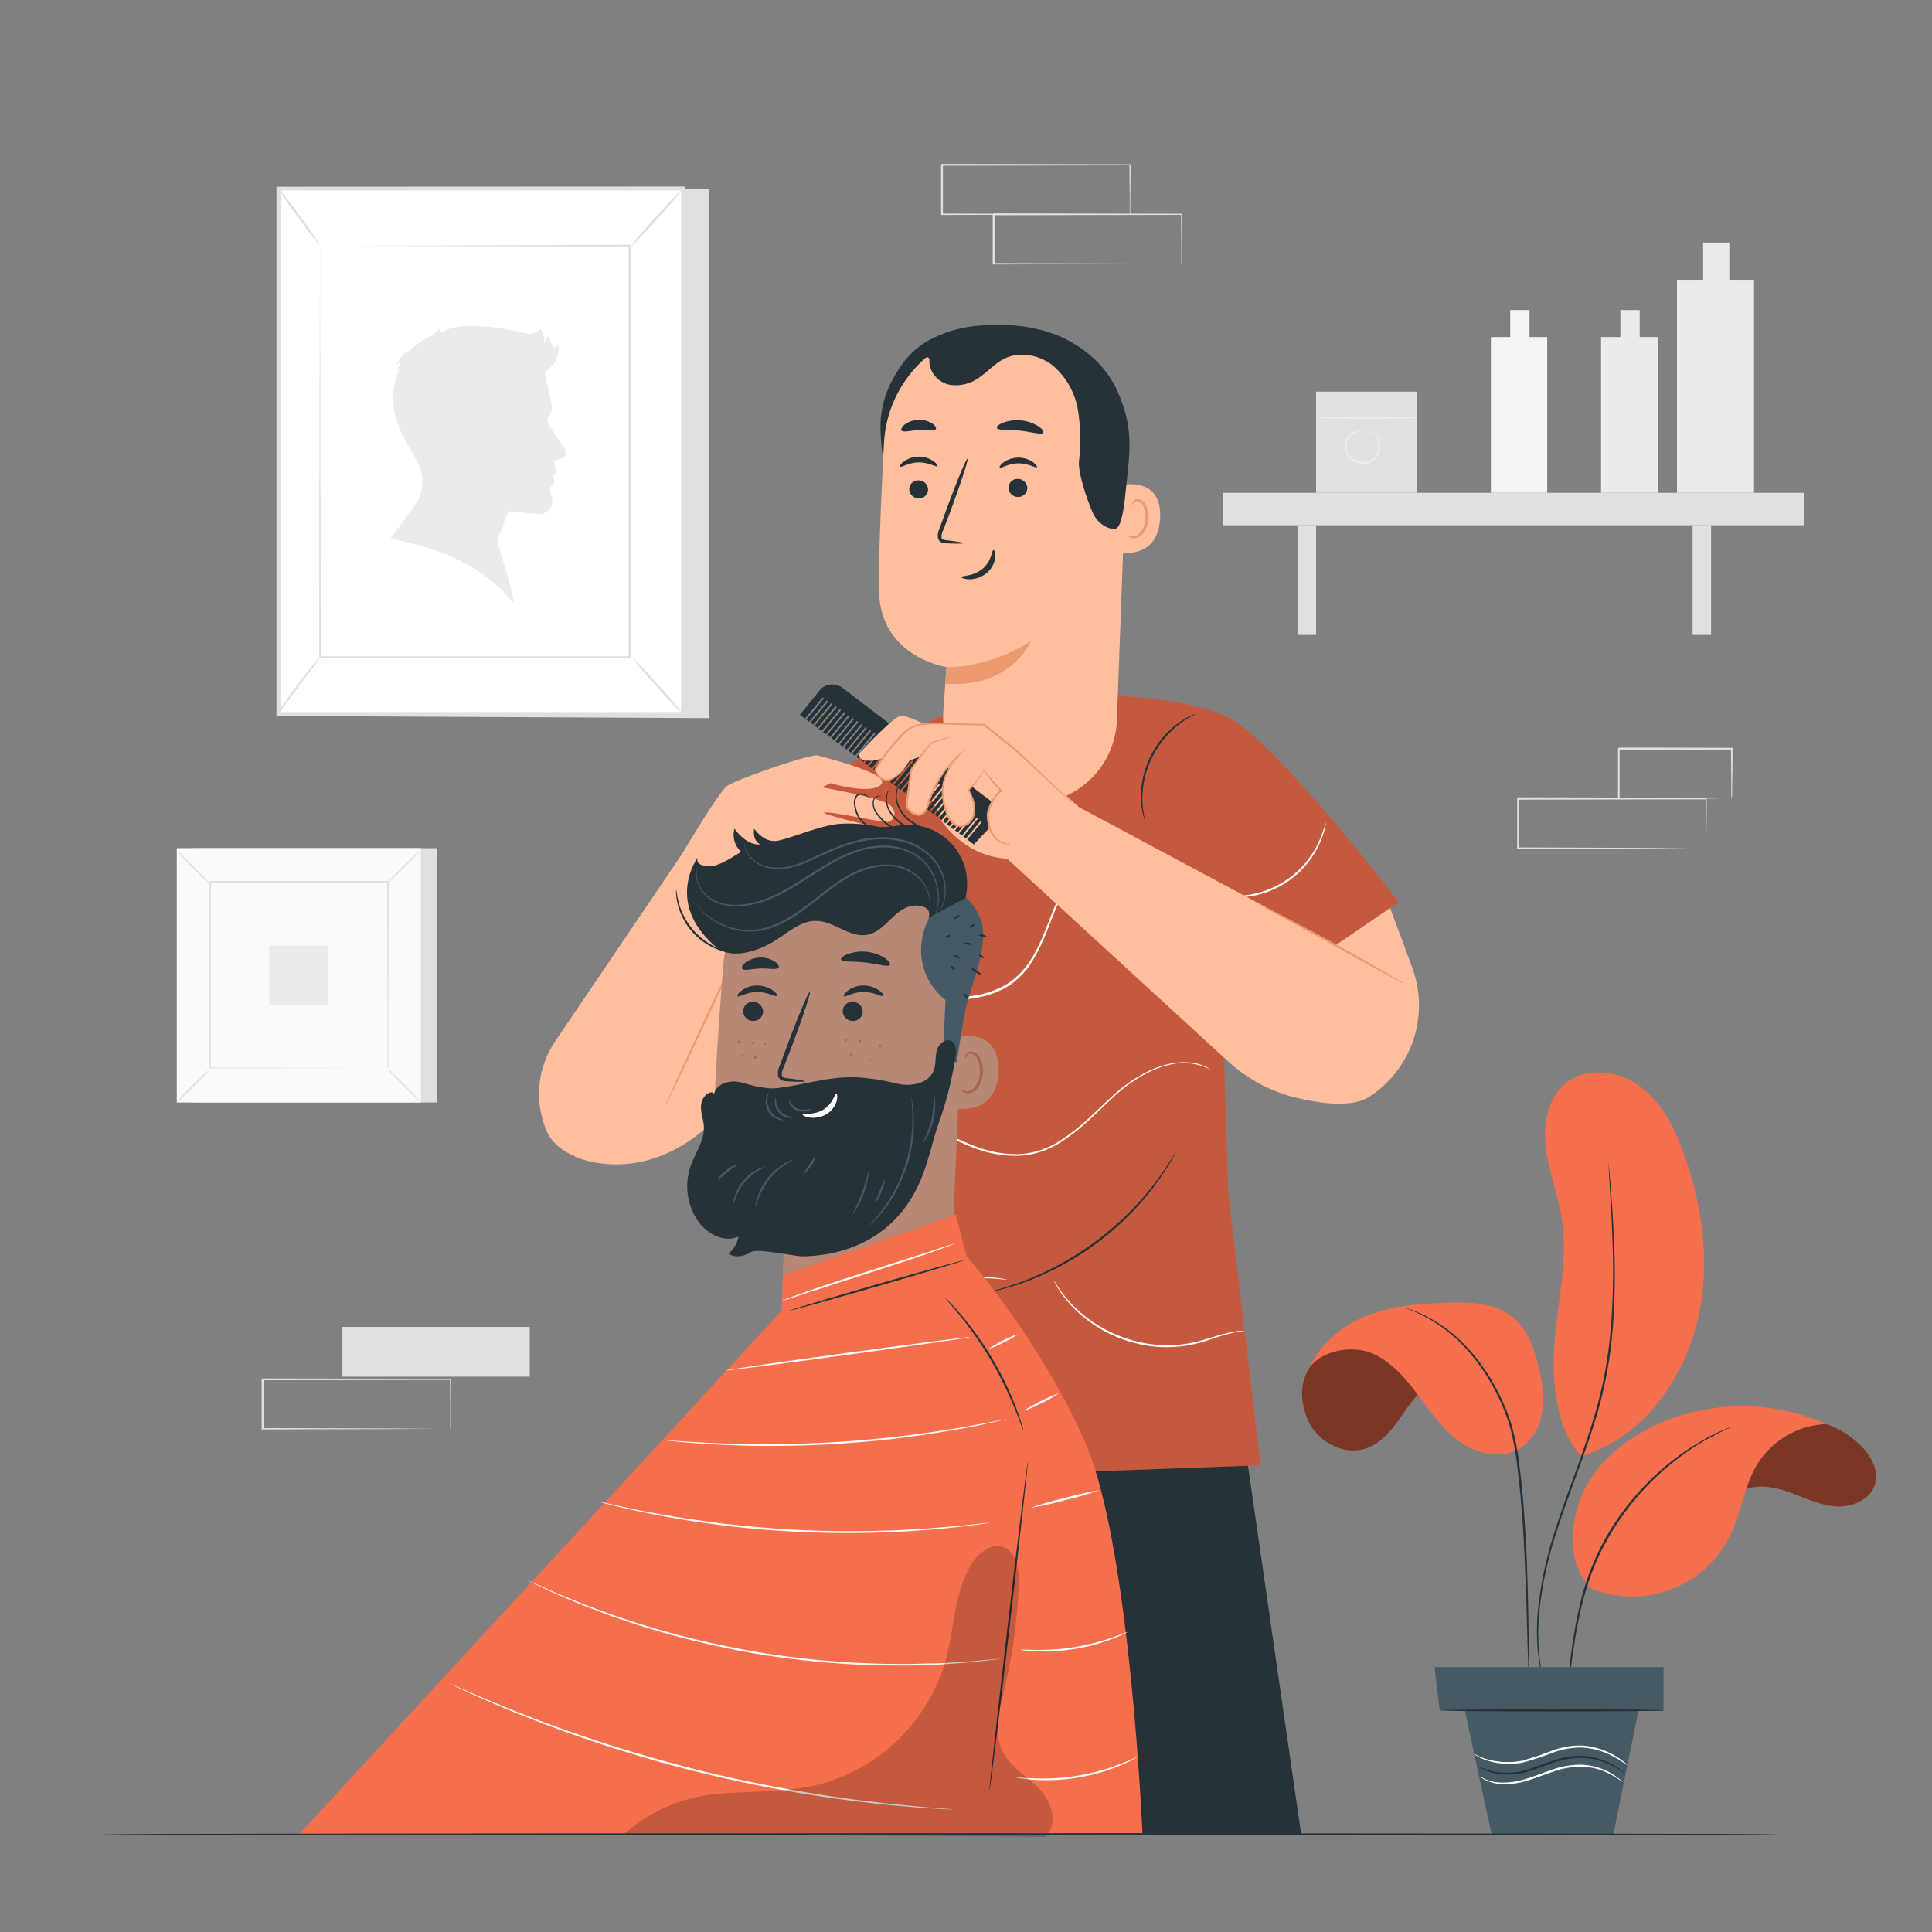 <svg xmlns="http://www.w3.org/2000/svg" viewBox="0 0 500 500"><rect x="0" y="0" width="500" height="500" fill="#808080" stroke="none"/><g id="freepik--background-complete--inject-35"><rect x="50.06" y="219.51" width="63.14" height="65.81" style="fill:#e0e0e0"></rect><rect x="45.78" y="219.51" width="63.14" height="65.81" style="fill:#fafafa"></rect><path d="M108.94,285.34H45.76V219.49h63.18Zm-63.14,0h63.1V219.53H45.8Z" style="fill:#e0e0e0"></path><rect x="54.27" y="228.35" width="46.16" height="48.12" style="fill:#fafafa"></rect><path d="M54.27,276.79a7,7,0,0,1-1.14,1.33c-.74.78-1.77,1.83-2.93,3s-2.23,2.17-3,2.89a7.69,7.69,0,0,1-1.33,1.11A7.15,7.15,0,0,1,47,283.77c.74-.78,1.77-1.83,2.94-3s2.23-2.17,3-2.89A7.69,7.69,0,0,1,54.27,276.79Z" style="fill:#e0e0e0"></path><path d="M100.43,276.67a8.26,8.26,0,0,1,1.32,1.14c.78.74,1.84,1.78,3,2.94s2.16,2.23,2.89,3a7.5,7.5,0,0,1,1.11,1.34,7.53,7.53,0,0,1-1.32-1.14c-.78-.73-1.83-1.77-3-2.94s-2.17-2.23-2.89-3A6.78,6.78,0,0,1,100.43,276.67Z" style="fill:#e0e0e0"></path><path d="M100.3,228.48a8.82,8.82,0,0,1,1.14-1.32c.74-.78,1.78-1.83,2.94-3s2.23-2.16,3-2.88a6.52,6.52,0,0,1,1.34-1.11,7.3,7.3,0,0,1-1.14,1.31c-.73.78-1.77,1.84-2.94,3s-2.23,2.17-3,2.9A6.78,6.78,0,0,1,100.3,228.48Z" style="fill:#e0e0e0"></path><path d="M54.14,228.6a7.53,7.53,0,0,1-1.32-1.14c-.78-.74-1.83-1.77-3-2.93s-2.16-2.23-2.88-3a7.14,7.14,0,0,1-1.11-1.33,6.94,6.94,0,0,1,1.31,1.13c.78.74,1.84,1.78,3,2.94s2.16,2.23,2.89,3A6.78,6.78,0,0,1,54.14,228.6Z" style="fill:#e0e0e0"></path><path d="M100.3,276.47s0-.08,0-.23,0-.39,0-.67c0-.61,0-1.47,0-2.6,0-2.28,0-5.6,0-9.81,0-8.42-.06-20.43-.09-34.81l.17.18-46,0h0l.2-.21c0,17.67,0,34.19,0,48.12l-.17-.17,33.33.09,9.36,0,2.48,0h.86s-.06,0-.2,0h-.62l-2.44,0-9.33.05-33.44.09h-.18v-.18c0-13.93,0-30.45,0-48.12v-.2h.21l46,0h.18v.17c0,14.43-.07,26.47-.09,34.93,0,4.19,0,7.49,0,9.76,0,1.12,0,2,0,2.57,0,.28,0,.49,0,.65S100.31,276.48,100.3,276.47Z" style="fill:#e0e0e0"></path><rect x="69.65" y="244.71" width="15.4" height="15.4" style="fill:#ebebeb"></rect><path d="M447.55,72.41V62.77h-6.78v9.64H434v55.13h19.94V72.41Z" style="fill:#ebebeb"></path><rect x="316.44" y="127.54" width="150.44" height="8.39" style="fill:#e0e0e0"></rect><rect x="438.04" y="135.93" width="4.79" height="28.39" style="fill:#e0e0e0"></rect><rect x="335.81" y="135.93" width="4.79" height="28.39" style="fill:#e0e0e0"></rect><path d="M395.84,87.24v-7h-5v7h-5v40.3h14.58V87.24Z" style="fill:#f5f5f5"></path><path d="M424.35,87.24v-7h-5v7h-5v40.3H429V87.24Z" style="fill:#ebebeb"></path><rect x="340.6" y="101.36" width="26.18" height="26.18" style="fill:#e0e0e0"></rect><path d="M366.65,108.08c0,.17-5.78.31-12.91.31s-12.91-.14-12.91-.31,5.78-.3,12.91-.3S366.65,107.91,366.65,108.08Z" style="fill:#ebebeb"></path><path d="M354.68,111.54s.1,0,.27,0a2.24,2.24,0,0,1,.7.32,3.79,3.79,0,0,1,1.43,2.41,5.47,5.47,0,0,1-.67,4.12,3.86,3.86,0,0,1-2,1.54,4.93,4.93,0,0,1-2.72,0,4.83,4.83,0,0,1-3.64-3.51,4.08,4.08,0,0,1,3.84-5,1.8,1.8,0,0,1,1,.17c0,.05-.36,0-1,.07a4.22,4.22,0,0,0-2.33,1.13,3.76,3.76,0,0,0-1,3.52,4.33,4.33,0,0,0,3.25,3,4.42,4.42,0,0,0,2.39,0,3.3,3.3,0,0,0,1.74-1.29,5.18,5.18,0,0,0,.72-3.72,3.75,3.75,0,0,0-1.16-2.3C355,111.69,354.66,111.6,354.68,111.54Z" style="fill:#ebebeb"></path><polygon points="78.14 48.8 183.44 48.8 183.44 185.86 78.84 185.33 78.14 48.8" style="fill:#e0e0e0"></polygon><rect x="72.07" y="48.8" width="104.69" height="136.01" transform="translate(248.84 233.61) rotate(180)" style="fill:#fff"></rect><path d="M177.28,48.28V185.33H71.55v-137Zm-1,136v-135H72.59v135Z" style="fill:#e0e0e0"></path><rect x="82.83" y="63.53" width="80.15" height="106.55" style="fill:#fff"></rect><path d="M82.83,63.53s0,.18,0,.52,0,.84,0,1.5c0,1.33,0,3.27,0,5.8,0,5.08,0,12.48.06,21.85,0,18.74.08,45.34.13,76.88l-.25-.24,80.15,0h0l-.27.27c0-39.68,0-76.46,0-106.55l.22.22-58.2-.11-16.2-.06-4.27,0c-1,0-1.48,0-1.48,0s.48,0,1.43,0l4.23,0,16.15-.06L163,63.31h.23v.22c0,30.09,0,66.87,0,106.55v.27H163l-80.15,0h-.24v-.24c0-31.6.09-58.26.12-77,0-9.35.05-16.73.06-21.79,0-2.51,0-4.44,0-5.76,0-.64,0-1.13,0-1.47S82.83,63.53,82.83,63.53Z" style="fill:#e0e0e0"></path><path d="M71.83,184.81a13.33,13.33,0,0,1,1.41-2.3c.93-1.38,2.25-3.27,3.76-5.31s2.94-3.85,4-5.13a12.27,12.27,0,0,1,1.83-2,14.47,14.47,0,0,1-1.52,2.23c-1.11,1.48-2.42,3.25-3.88,5.21s-2.77,3.73-3.88,5.21A13.6,13.6,0,0,1,71.83,184.81Z" style="fill:#e0e0e0"></path><path d="M72.07,48.8A76.6,76.6,0,0,1,77.67,56a76.3,76.3,0,0,1,5.16,7.52,78.63,78.63,0,0,1-5.6-7.21A76.3,76.3,0,0,1,72.07,48.8Z" style="fill:#e0e0e0"></path><line x1="176.77" y1="48.8" x2="162.98" y2="64.07" style="fill:#fff"></line><path d="M163,64.07a100,100,0,0,1,6.69-7.82,97,97,0,0,1,7.1-7.45,100,100,0,0,1-6.69,7.82A97,97,0,0,1,163,64.07Z" style="fill:#e0e0e0"></path><path d="M176.77,184.81A87.18,87.18,0,0,1,170,177.7a86,86,0,0,1-6.37-7.47,90.28,90.28,0,0,1,6.78,7.11A91.53,91.53,0,0,1,176.77,184.81Z" style="fill:#e0e0e0"></path><path d="M101,139.43l2-2.72c1.54-2.09,3.18-4.12,4.58-6.31,2.33-3.65,2.19-7.46.23-11.23-1.19-2.28-2.46-4.51-3.66-6.78a19.3,19.3,0,0,1-1.56-14.93,18.38,18.38,0,0,1,.77-1.89l-.68.06,1.07-2-.17-.14-1.37,1.36-.09-.06,3.18-4.28.14.07c-.29.51-.58,1-.88,1.53a22.83,22.83,0,0,1,7-5.16,10.92,10.92,0,0,0,2.11-2c.14,1.09.57,1.06,1.29.71,2.68-1.27,5.56-1.34,8.46-1.27a57.68,57.68,0,0,1,12,1.77c2.09.48,2.84.3,4.49-1.06a6.89,6.89,0,0,1,.95,4l.9-2.14,1.58,3.17,1.19-.85a6.8,6.8,0,0,1-2.89,6.46,1,1,0,0,0-.56,1.28c.6,2.49,1.1,5,1.64,7.52a3.59,3.59,0,0,1-.51,3,2.2,2.2,0,0,0,.05,2.75c1.25,1.8,2.42,3.65,3.64,5.48,1,1.57.86,2.19-.88,3-.55.25-1.41.33-1.59.73s.27,1.13.44,1.71c.24.8.1,1.11-.9,2a5.52,5.52,0,0,1,.38.77c.18.61.27,1.2-.4,1.63a1.33,1.33,0,0,0-.53,1.71c.14.42.28.85.38,1.28A3.38,3.38,0,0,1,139,133c-1.81-.08-3.61-.36-5.42-.54-2.49-.26-1.81-.48-2.7,1.56-.64,1.46-.85,3.05-1.77,4.45a3.8,3.8,0,0,0-.05,2.67c.81,3.07,1.8,6.1,2.66,9.17a59.58,59.58,0,0,1,1.31,5.86C124.74,146.11,113.54,141.69,101,139.43Z" style="fill:#ebebeb"></path><path d="M305.73,68.32a1,1,0,0,1,0-.23v-.66c0-.61,0-1.45,0-2.54,0-2.22-.05-5.41-.08-9.44l.15.15-48.65.1c.11-.11-.25.25.24-.25h0V68.32l-.24-.24,34.67.11,10.23.07,2.77,0,.72,0h.26a.94.94,0,0,1-.23,0h-.69l-2.72,0-10.17.06-34.84.11h-.25V55.47h0l.25-.25,48.65.1h.15v.15c0,4.07-.06,7.29-.08,9.53,0,1.07,0,1.91,0,2.5,0,.26,0,.47,0,.64A1.23,1.23,0,0,1,305.73,68.32Z" style="fill:#e0e0e0"></path><path d="M292.37,55.52a1.35,1.35,0,0,1,0-.24v-.66c0-.6,0-1.45,0-2.53,0-2.22-.05-5.42-.08-9.44l.15.15-48.65.09.24-.24h0V55.52l-.25-.25,34.68.12,10.23.06,2.77,0h.72l.26,0h-.23l-.69,0-2.72,0-10.18.07-34.84.11h-.24V42.67h0c.49-.5.13-.14.25-.25l48.65.1h.15v.15c0,4.06-.07,7.29-.09,9.53,0,1.07,0,1.9,0,2.5l0,.63A1.66,1.66,0,0,1,292.37,55.52Z" style="fill:#e0e0e0"></path><path d="M441.46,219.58s0-.09,0-.23l0-.67c0-.6,0-1.45,0-2.53,0-2.22,0-5.41-.09-9.44l.15.15-48.65.1c.11-.11-.25.24.25-.25h0v6.52q0,3.23,0,6.33l-.24-.24,34.67.11,10.24.07,2.76,0h.73a1.27,1.27,0,0,1,.25,0h-.22l-.69,0-2.72,0-10.18.07-34.84.11h-.24v-6.57c0-1.08,0-2.16,0-3.25v-3.27h0l.25-.25,48.65.1h.16v.15c0,4.06-.07,7.29-.09,9.53,0,1.07,0,1.9,0,2.5l0,.63C441.47,219.52,441.47,219.58,441.46,219.58Z" style="fill:#e0e0e0"></path><path d="M448.06,206.71s0-.09,0-.25,0-.41,0-.68l0-2.58c0-2.26-.06-5.44-.1-9.36l.18.18-29.23.06c-.22.23.3-.3.25-.24h0v3.33c0,1.11,0,2.2,0,3.28,0,2.15,0,4.24,0,6.24l-.23-.24,20.91.11,6.09.07,1.64,0,.59,0a3.28,3.28,0,0,1-.53,0l-1.59,0-6,.06-21.07.11h-.24v-.24c0-2,0-4.09,0-6.24v-6.61h0l.25-.25,29.23.07h.18v.18c0,4-.07,7.19-.1,9.47,0,1.07,0,1.92,0,2.54A6.84,6.84,0,0,1,448.06,206.71Z" style="fill:#e0e0e0"></path><rect x="88.45" y="343.41" width="48.65" height="12.87" style="fill:#e0e0e0"></rect><path d="M116.53,369.84s0-.09,0-.24l0-.66c0-.6,0-1.45,0-2.53,0-2.22,0-5.42-.08-9.45l.15.16-48.65.09c.11-.11-.25.25.25-.24h0v6.53c0,2.15,0,4.27,0,6.34l-.24-.25,34.67.11,10.23.07,2.77,0,.73,0,.25,0h-.22l-.7,0-2.71,0-10.18.07-34.84.11h-.24v-.24c0-2.07,0-4.19,0-6.34V357h0l.25-.25,48.65.09h.15V357c0,4.07-.06,7.3-.08,9.54,0,1.07,0,1.9,0,2.5,0,.26,0,.47,0,.63A.85.85,0,0,1,116.53,369.84Z" style="fill:#e0e0e0"></path></g><g id="freepik--character-2--inject-35"><polygon points="322.76 377.84 336.74 474.7 272.92 474.48 268.28 433.4 263.18 474.7 208.97 474.7 212.21 377.44 322.76 377.84" style="fill:#263238"></polygon><path d="M252.42,189.08s31.39-6.84,37.07-9c0,0,20.3.84,29.3,6.11C331.4,193.54,362,233.45,362,233.45l-27.36,18.68H316.1l1.75,56.47,8.39,70.62-115.71,4.16L207,259.5l-25.17-12.61,30-45,31.38-16.51Z" style="fill:#F66F4D"></path><g style="opacity:0.2"><path d="M252.42,189.08s35.49-6.68,37.07-9c0,0,20.3.84,29.3,6.11C331.4,193.54,362,233.45,362,233.45l-27.36,18.68H316.1l1.75,56.47,8.39,70.62-115.71,4.16L207,259.5l-25.17-12.61,30-45,31.38-16.51Z"></path></g><path d="M304.58,297.64a2.54,2.54,0,0,1-.28.58l-.89,1.63c-.38.71-.87,1.56-1.5,2.51s-1.3,2.07-2.17,3.22l-1.33,1.82c-.47.63-1,1.25-1.54,1.91-1,1.34-2.28,2.65-3.56,4.05a74.21,74.21,0,0,1-19.74,14.79c-1.71.84-3.32,1.67-4.89,2.29-.78.32-1.53.67-2.26.94l-2.13.77c-1.34.51-2.6.84-3.7,1.17s-2,.57-2.83.74l-1.81.4a3,3,0,0,1-.63.1,2.49,2.49,0,0,1,.61-.2l1.78-.5c.78-.19,1.72-.45,2.8-.82s2.33-.7,3.66-1.24l2.1-.79c.73-.28,1.46-.64,2.24-1,1.55-.64,3.15-1.48,4.84-2.32a85.56,85.56,0,0,0,10.4-6.56A84.7,84.7,0,0,0,293,313c1.28-1.39,2.53-2.68,3.58-4,.54-.65,1.08-1.25,1.55-1.87l1.35-1.8c.89-1.12,1.58-2.22,2.22-3.16s1.17-1.77,1.58-2.46l1-1.57A3.17,3.17,0,0,1,304.58,297.64Z" style="fill:#263238"></path><path d="M296.2,212a5.55,5.55,0,0,1-.38-1.25,8,8,0,0,1-.3-1.49,14.13,14.13,0,0,1-.21-2c0-.38,0-.77-.05-1.18s0-.84.06-1.28a22.79,22.79,0,0,1,.33-2.8,24.21,24.21,0,0,1,5.58-11.5,22.18,22.18,0,0,1,2-2c.33-.28.64-.59,1-.83l.95-.7a14.52,14.52,0,0,1,1.71-1.07,8.72,8.72,0,0,1,1.36-.69,6.8,6.8,0,0,1,1.21-.48c.05.12-1.69.78-4.06,2.54l-.92.71c-.32.25-.61.55-.93.84a24.47,24.47,0,0,0-1.92,2A25,25,0,0,0,296.12,202a24.45,24.45,0,0,0-.37,2.74c0,.44-.08.85-.09,1.26s0,.78,0,1.15C295.76,210.14,296.32,211.92,296.2,212Z" style="fill:#263238"></path><path d="M301.91,223.24l-.32-.21-.88-.64a17.27,17.27,0,0,0-3.75-1.85,17.7,17.7,0,0,0-6.51-.92,16.19,16.19,0,0,0-8.22,2.65,17.23,17.23,0,0,0-1.94,1.54c-.65.54-1.19,1.23-1.81,1.86a27.89,27.89,0,0,0-3,4.63c-1.8,3.38-3.14,7.27-4.77,11.28a47.22,47.22,0,0,1-2.87,6A28.09,28.09,0,0,1,266,250.5l-1.13,1.35c-.37.47-.85.83-1.26,1.26-3.48,3.33-8.43,5-13.4,5.46a45.49,45.49,0,0,1-14.56-1,26.46,26.46,0,0,1-12-6.2c-3.21-3-5.14-6.78-7-10.15a45.57,45.57,0,0,0-5.69-9,15.07,15.07,0,0,0-7.1-4.88,11.28,11.28,0,0,0-6.5,0,8.25,8.25,0,0,0-3.52,2.15,5.85,5.85,0,0,0-.69.84c-.15.2-.23.3-.24.29l.19-.32a5.62,5.62,0,0,1,.66-.88,8,8,0,0,1,3.54-2.27,11.49,11.49,0,0,1,6.64-.15,15.49,15.49,0,0,1,7.29,4.92,46,46,0,0,1,5.8,9c1.84,3.36,3.77,7.06,6.9,10a26,26,0,0,0,11.84,6,45.22,45.22,0,0,0,14.39,1c4.9-.47,9.72-2.08,13.1-5.32a12.88,12.88,0,0,0,1.23-1.22l1.11-1.31a30.09,30.09,0,0,0,1.86-2.84,47,47,0,0,0,2.86-6c1.63-4,3-7.89,4.82-11.31a28.7,28.7,0,0,1,3.08-4.68,25.48,25.48,0,0,1,1.85-1.89,19.28,19.28,0,0,1,2-1.56,16.48,16.48,0,0,1,8.4-2.63,17.74,17.74,0,0,1,6.6,1,16.6,16.6,0,0,1,3.74,2c.39.29.67.53.86.69A2.46,2.46,0,0,1,301.91,223.24Z" style="fill:#fff"></path><path d="M343.09,212.9a1.74,1.74,0,0,1,0,.43c-.05.27-.11.68-.25,1.2a21.92,21.92,0,0,1-1.55,4.24A23.63,23.63,0,0,1,316.57,232a22,22,0,0,1-4.39-1c-.51-.17-.88-.35-1.14-.46a1.44,1.44,0,0,1-.38-.19,35.56,35.56,0,0,0,6,1.33,24,24,0,0,0,24.29-13.07A35.7,35.7,0,0,0,343.09,212.9Z" style="fill:#fff"></path><path d="M313.21,276.76a17.24,17.24,0,0,0-4.25-1.42,15.9,15.9,0,0,0-5.24,0,23.58,23.58,0,0,0-6.59,2.24,36.78,36.78,0,0,0-7.06,4.65c-2.34,2-4.66,4.28-7.17,6.64a54.58,54.58,0,0,1-8.45,6.79,24,24,0,0,1-5.21,2.46,21.58,21.58,0,0,1-5.85,1A29.73,29.73,0,0,1,252,297.06a77.81,77.81,0,0,1-9.79-4.65c-3-1.65-5.86-3.29-8.62-4.6a52.43,52.43,0,0,0-7.9-3.1,25,25,0,0,0-12.12-.84,15.21,15.21,0,0,0-1.86.47,8,8,0,0,0-1.33.48l-.81.32a.94.94,0,0,1-.29.09l.27-.14.79-.37a7.25,7.25,0,0,1,1.32-.52,11.77,11.77,0,0,1,1.87-.53,24.86,24.86,0,0,1,12.26.69,51.35,51.35,0,0,1,8,3.06c2.79,1.3,5.64,2.93,8.67,4.57a79,79,0,0,0,9.74,4.59,29.48,29.48,0,0,0,11.23,2.11,21.39,21.39,0,0,0,5.71-1,23.39,23.39,0,0,0,5.1-2.41,52.71,52.71,0,0,0,8.39-6.7c2.52-2.34,4.85-4.65,7.22-6.62a36.53,36.53,0,0,1,7.18-4.65,23.44,23.44,0,0,1,6.7-2.19,15.86,15.86,0,0,1,5.32,0,10.52,10.52,0,0,1,1.88.51,7.92,7.92,0,0,1,1.32.54l.77.41C313.13,276.7,313.22,276.75,313.21,276.76Z" style="fill:#fff"></path><path d="M260.57,331.19c0,.05-.81-.08-2.26-.22a35.66,35.66,0,0,0-6.15,0A47.55,47.55,0,0,0,233,337.09a102.4,102.4,0,0,0-16.4,12l-4.65,4.07-1.28,1.1a2.27,2.27,0,0,1-.46.35s.12-.16.39-.43l1.21-1.17c1.06-1,2.6-2.45,4.55-4.2a94.26,94.26,0,0,1,16.39-12.17,45.87,45.87,0,0,1,19.41-6.07,31.6,31.6,0,0,1,6.19.2,16.14,16.14,0,0,1,1.67.28A3,3,0,0,1,260.57,331.19Z" style="fill:#fff"></path><path d="M322.2,344.4s-.79.09-2.18.34a47,47,0,0,0-5.78,1.59c-1.2.39-2.53.83-4,1.23-.73.21-1.49.36-2.28.51a18.57,18.57,0,0,1-2.44.38,32.41,32.41,0,0,1-10.93-.65,34.6,34.6,0,0,1-10.15-4.11,33.87,33.87,0,0,1-7-5.59,31.88,31.88,0,0,1-3.68-4.78l-.8-1.43a2.11,2.11,0,0,1-.25-.51,2.82,2.82,0,0,1,.34.46c.23.36.52.82.88,1.37a33,33,0,0,0,10.75,10.07,35.31,35.31,0,0,0,10,4,32.49,32.49,0,0,0,10.76.69,20.55,20.55,0,0,0,2.41-.36c.77-.14,1.53-.28,2.24-.48,1.44-.38,2.77-.8,4-1.16a39.37,39.37,0,0,1,5.86-1.44,14.9,14.9,0,0,1,1.63-.15A2.34,2.34,0,0,1,322.2,344.4Z" style="fill:#fff"></path><path d="M277.46,380a2.44,2.44,0,0,1-.5-.19l-1.38-.62c-1.19-.55-2.91-1.35-5.06-2.27a73,73,0,0,0-7.69-2.85,41.47,41.47,0,0,0-9.84-1.8,28.6,28.6,0,0,0-9.86,1.28,23,23,0,0,0-7.22,3.72,18.38,18.38,0,0,0-3.82,3.94c-.75,1.06-1.1,1.7-1.14,1.67a2,2,0,0,1,.22-.48,12.77,12.77,0,0,1,.75-1.31,17.48,17.48,0,0,1,3.76-4.11,23,23,0,0,1,7.3-3.89,28.54,28.54,0,0,1,10-1.34,40.61,40.61,0,0,1,10,1.86,65.5,65.5,0,0,1,7.7,3c2.14,1,3.84,1.82,5,2.43l1.34.71A2.35,2.35,0,0,1,277.46,380Z" style="fill:#fff"></path><path d="M289.1,125.74c.3-.12,11.82-3.15,11.13,8.51S288,142.8,288,142.47,289.1,125.74,289.1,125.74Z" style="fill:#ffbe9d"></path><path d="M291.79,138.27c.06,0,.2.15.53.33a2.07,2.07,0,0,0,1.52.12c1.26-.38,2.41-2.27,2.59-4.37a6.56,6.56,0,0,0-.39-2.94,2.36,2.36,0,0,0-1.43-1.65,1,1,0,0,0-1.24.48c-.17.32-.11.56-.18.57s-.23-.21-.11-.68a1.29,1.29,0,0,1,.5-.71,1.51,1.51,0,0,1,1.14-.22,2.85,2.85,0,0,1,2,1.93,7.05,7.05,0,0,1,.51,3.29c-.22,2.35-1.55,4.47-3.27,4.86a2.23,2.23,0,0,1-1.84-.42C291.8,138.55,291.75,138.28,291.79,138.27Z" style="fill:#eb996e"></path><path d="M260,84.09c-5.92,0-12,0-19.37,3.87-4.67,2.44-7.59,6.31-10,11a25.28,25.28,0,0,0-2.75,12.3c.21,4,.23,6.86,1.84,10.56" style="fill:#263238"></path><path d="M262.36,85a31.43,31.43,0,0,0-33.59,29.69c-.76,14.61-1.43,30.4-1.27,38.36.35,17.07,17.44,19.59,17.44,19.59s-.37,5.06-.8,11.34a22.49,22.49,0,0,0,21.59,24h0a22.48,22.48,0,0,0,23.32-21.64l2.54-68.8A31.44,31.44,0,0,0,262.36,85Z" style="fill:#ffbe9d"></path><path d="M244.94,172.65s10.49.54,21.9-6.75c0,0-5.16,12.42-22.21,11Z" style="fill:#eb996e"></path><path d="M235.31,126.54a2.45,2.45,0,0,0,2.37,2.44,2.34,2.34,0,0,0,2.5-2.22,2.44,2.44,0,0,0-2.37-2.44A2.33,2.33,0,0,0,235.31,126.54Z" style="fill:#263238"></path><path d="M233,120.75c.3.32,2.14-1.06,4.76-1.08s4.56,1.28,4.84,1c.14-.14-.17-.71-1-1.32a6.69,6.69,0,0,0-3.87-1.16,6.4,6.4,0,0,0-3.79,1.26C233.06,120,232.8,120.61,233,120.75Z" style="fill:#263238"></path><path d="M261,126.17a2.44,2.44,0,0,0,2.37,2.44,2.34,2.34,0,0,0,2.5-2.22,2.44,2.44,0,0,0-2.37-2.44A2.33,2.33,0,0,0,261,126.17Z" style="fill:#263238"></path><path d="M258.74,121c.3.32,2.14-1.06,4.76-1.08s4.56,1.29,4.84,1c.14-.14-.17-.71-1-1.31a6.65,6.65,0,0,0-3.88-1.17,6.52,6.52,0,0,0-3.79,1.26C258.86,120.32,258.59,120.89,258.74,121Z" style="fill:#263238"></path><path d="M249.37,140.57c0-.15-1.62-.42-4.26-.74-.67-.06-1.31-.19-1.43-.64a3.48,3.48,0,0,1,.43-2l1.95-5.12c2.69-7.29,4.63-13.28,4.34-13.38s-2.72,5.71-5.41,13l-1.86,5.14a3.88,3.88,0,0,0-.32,2.64,1.65,1.65,0,0,0,1.1,1,4.58,4.58,0,0,0,1.14.15C247.71,140.72,249.36,140.72,249.37,140.57Z" style="fill:#263238"></path><path d="M257.11,142.32c-.43,0-.41,2.83-2.83,4.87s-5.46,1.75-5.48,2.15c0,.18.68.55,2,.57a7.12,7.12,0,0,0,4.57-1.63,6.21,6.21,0,0,0,2.19-4.08C257.63,143,257.3,142.3,257.11,142.32Z" style="fill:#263238"></path><path d="M258,110.76c.26.71,2.88.35,6,.7s5.58,1.16,6,.52c.18-.31-.26-1-1.27-1.66a10.46,10.46,0,0,0-9.09-.93C258.43,109.86,257.87,110.42,258,110.76Z" style="fill:#263238"></path><path d="M233.31,111.41c.47.59,2.27,0,4.45-.09s4,.37,4.43-.25c.18-.31-.11-.9-.92-1.46a6.41,6.41,0,0,0-7.15.28C233.36,110.51,233.11,111.12,233.31,111.41Z" style="fill:#263238"></path><path d="M291.78,122.93s-.39,3.66-.59,5.44c-.07.65-.73,8.1-2.49,8.46-1.51.31-4.51-1.06-5.85-4.05s-3.88-10.18-3.61-13.44a47.06,47.06,0,0,0-.3-13.36,19.16,19.16,0,0,0-6.51-11.4c-3.52-2.75-8.59-3.72-12.58-1.71-2.47,1.23-4.31,3.43-6.61,4.95a10.24,10.24,0,0,1-7,1.83,6.61,6.61,0,0,1-5.44-4.46c-.74-2.6.61-5.46,2.69-7.18A16.49,16.49,0,0,1,250.89,85a40,40,0,0,1,22.16,1.55c7,2.72,13.21,7.94,16.2,14.83,3.45,8,3.45,12.91,2.53,21.59" style="fill:#263238"></path><path d="M240.58,94.27c-.16-.88.13-1.38-.37-1.74s-1.65.67-2,1.1c-.12.14-.53-.4-.68-.5a2.83,2.83,0,0,1-.3-1.13c.07-.62,1-.79,1.5-1.21a4.67,4.67,0,0,1,1.61-.91,1.53,1.53,0,0,1,1.54.09,1.5,1.5,0,0,1,.34,1.15,3.29,3.29,0,0,1-.23,1.21,1.76,1.76,0,0,1-.82.88" style="fill:#263238"></path><path d="M365.52,250.54c-2.25-6.22-4.56-12.31-5.76-15.53l-13.95,9.52-66.56-35.64c-1.77-1.59-14.48-13-16.88-15.16-3-2.76-7.72-6.18-7.72-6.18l-19.06,12.3,2.64,3.34c-.12,2.86.22,1.57,2.47,3.34,1,.79,2.39,5.25,3.48,6.69a27.16,27.16,0,0,0,3.61,3.72,21.55,21.55,0,0,0,12.93,5.31l-.05,0,57.16,52.43a39.76,39.76,0,0,0,17.52,9.38c6.23,1.52,13.66,2.49,18.18.26a9.65,9.65,0,0,0,1.14-.67A28.17,28.17,0,0,0,365.52,250.54Z" style="fill:#ffbe9d"></path><path d="M256.28,207.2,218,178a4.28,4.28,0,0,0-5.65.4L207,185l1.31,1,4.49-5.39c.11-.17.49,0,.33.28l-4.47,5.37.74.55,4.51-5.43c.12-.17.49,0,.33.28L209.75,187l.73.55L215,182.1c.12-.17.49,0,.34.28l-4.53,5.45.73.54,4.58-5.5c.11-.17.49,0,.33.28l-4.56,5.48.74.55,4.6-5.54c.12-.17.49,0,.33.28L213,189.44l.73.54,4.63-5.57c.12-.17.49,0,.34.28l-4.62,5.55.73.55,4.67-5.61c.11-.17.49,0,.33.27l-4.65,5.6.73.55,4.7-5.65c.12-.17.49,0,.33.27l-4.68,5.64.74.54,4.72-5.69c.12-.16.49,0,.34.28l-4.71,5.67.73.55,4.76-5.73c.11-.16.49,0,.33.28l-4.74,5.71.73.54,4.79-5.76c.12-.16.49,0,.33.28l-4.77,5.74.73.55L225,189c.12-.16.49,0,.34.28l-4.8,5.78.73.55,4.85-5.84c.11-.17.49,0,.33.28l-4.83,5.82.73.54,4.88-5.87c.12-.17.49,0,.33.28l-4.86,5.85.73.55,4.91-5.91c.12-.17.49,0,.34.28l-4.9,5.89.74.54,4.94-5.94c.11-.17.49,0,.33.28l-4.92,5.92.73.55,5-6c.12-.17.49,0,.33.28l-4.95,6,.73.55,5-6c.12-.17.49,0,.34.28l-5,6,.73.54,5-6.05c.11-.17.49,0,.33.28l-5,6,.74.55,5.06-6.09c.12-.17.49,0,.33.27l-5,6.08.7.52,5-6c.11-.17.49,0,.33.28l-5,6,.71.52,4.92-5.92c.12-.17.49,0,.34.28l-4.91,5.9.71.53,4.85-5.84c.12-.16.49,0,.33.28l-4.83,5.82.71.53,4.77-5.75c.12-.17.5,0,.34.27l-4.76,5.74.7.52,4.71-5.66c.12-.17.49,0,.34.28l-4.7,5.64.71.53,4.64-5.58c.12-.17.49,0,.33.28l-4.62,5.56.71.53,4.56-5.5c.12-.16.5,0,.34.28L236.64,207l.71.52,4.49-5.4c.12-.17.49,0,.34.28l-4.48,5.39.7.52,4.43-5.32c.12-.17.49,0,.33.28l-4.41,5.3.71.53,4.35-5.24c.12-.16.49,0,.34.28l-4.34,5.22.71.53,4.28-5.16c.12-.16.49,0,.33.28l-4.26,5.14.71.52,4.21-5.06c.11-.17.49,0,.33.28l-4.19,5,.7.53,4.14-5c.12-.17.49,0,.34.28l-4.13,5,.71.53,4.07-4.9c.12-.16.49,0,.33.28L244,212.55l.71.52,4-4.8c.11-.17.49,0,.33.27l-4,4.8.71.52,3.92-4.72c.12-.17.49,0,.34.28l-3.91,4.7.7.53,3.86-4.64c.12-.17.49,0,.33.28l-3.84,4.62.71.53,3.78-4.56c.12-.16.5,0,.34.28l-3.77,4.54.71.52,3.71-4.46c.12-.17.49,0,.34.27l-3.7,4.45.71.53,3.64-4.38c.12-.17.49,0,.33.28l-3.62,4.36,1.7,1.27,4.72-5A4.28,4.28,0,0,0,256.28,207.2Z" style="fill:#263238"></path><path d="M248.57,195.23a16.69,16.69,0,0,0-4.15,6.3,14,14,0,0,0,.53,8.67c.51,1.46,1.32,3,2.8,3.47a3.35,3.35,0,0,0,3.57-1.43,5.51,5.51,0,0,0,.71-4,15.85,15.85,0,0,0-1.31-3.88,20.82,20.82,0,0,0,4.05-5.5" style="fill:#ffbe9d"></path><path d="M254.77,198.9a1.85,1.85,0,0,1-.17.45c-.14.28-.35.7-.65,1.21a19.35,19.35,0,0,1-3.09,4l0-.21A24,24,0,0,1,252,207a7.74,7.74,0,0,1,.35,3.26,4.44,4.44,0,0,1-1.77,3.14,3.59,3.59,0,0,1-1.84.66,3,3,0,0,1-1.95-.56,6.8,6.8,0,0,1-2.16-3.55,17.16,17.16,0,0,1-.8-3.74,11,11,0,0,1,1.11-6.33,16.78,16.78,0,0,1,2.53-3.52,7.83,7.83,0,0,1,1.14-1.1,13.24,13.24,0,0,1-1,1.24,17.54,17.54,0,0,0-2.36,3.55,10.84,10.84,0,0,0-1,6.11,17.65,17.65,0,0,0,.82,3.63,6.37,6.37,0,0,0,2,3.28,2.73,2.73,0,0,0,3.2-.09,4,4,0,0,0,1.57-2.79c.29-2.17-.63-4.09-1.27-5.69l-.06-.12.1-.09a22,22,0,0,0,3.18-3.81C254.42,199.46,254.73,198.88,254.77,198.9Z" style="fill:#eb996e"></path><path d="M254.32,198.83a42.73,42.73,0,0,0,4.82,5.84c-1.5.38-3.55,4.72-3.52,6.27.07,3.48,1.3,7.29,6,7.6" style="fill:#ffbe9d"></path><path d="M261.6,218.54a2.84,2.84,0,0,1-1,0,5.55,5.55,0,0,1-2.6-1.06,6.54,6.54,0,0,1-2.21-3.54,11.74,11.74,0,0,1-.38-2.44,4.38,4.38,0,0,1,.07-1.34,12.17,12.17,0,0,1,.4-1.3,14.59,14.59,0,0,1,1.27-2.53,8,8,0,0,1,.82-1.07,2.53,2.53,0,0,1,1.13-.78l-.11.39a35.74,35.74,0,0,1-3.53-4.21,9.32,9.32,0,0,1-1.12-1.79,14.62,14.62,0,0,1,1.35,1.62,51.2,51.2,0,0,0,3.63,4.05l.27.26-.37.13a4.15,4.15,0,0,0-1.64,1.68,14.6,14.6,0,0,0-1.21,2.44,10,10,0,0,0-.38,1.22,3.76,3.76,0,0,0-.07,1.21,12.33,12.33,0,0,0,.33,2.34,6.33,6.33,0,0,0,2,3.37,5.88,5.88,0,0,0,2.41,1.15A5.76,5.76,0,0,1,261.6,218.54Z" style="fill:#eb996e"></path><path d="M254.79,187.62s-8.82-.2-11.69-.41-3.5.34-3.5.34-4.39-2.16-6.24-2.37c-1.5-.17-8.25,6.88-10.68,9.47a1.17,1.17,0,0,0,.43,1.88c2.21.92,5.24-.3,5.24-.3l-1.76,3c3.3,7.25,8.8-2.4,8.8-2.4l8.56-3.19,9.35,1.12Z" style="fill:#ffbe9d"></path><path d="M277.79,208.11l-.28-.22-.8-.7-3-2.71-10.46-9.72h0l-8.67-7,.15.05-8.39-.26c-1.2,0-2.39-.1-3.54-.1s-2.32.06-3.44.17a10,10,0,0,0-3.17.75,7.54,7.54,0,0,0-2.44,1.95,46.72,46.72,0,0,0-7,8.92l0-.14a3.79,3.79,0,0,0,1.66,2.34,2.86,2.86,0,0,0,2.52-.11,9.15,9.15,0,0,0,3.22-2.91,20.93,20.93,0,0,0,1.5-2.39c.31-.56.46-.87.47-.86s0,.08-.07.24-.16.38-.3.68a19.13,19.13,0,0,1-1.41,2.46,9.3,9.3,0,0,1-3.27,3.07,3.21,3.21,0,0,1-2.83.14,4.14,4.14,0,0,1-1.88-2.56l0-.07,0-.08a45.76,45.76,0,0,1,7-9.07A8.15,8.15,0,0,1,236,188a10,10,0,0,1,3.33-.81,33.24,33.24,0,0,1,3.48-.17c1.19,0,2.37.07,3.57.09l8.39.28h.08l.07,0,8.63,7h0l10.33,9.86,2.88,2.8.74.75Q277.81,208.09,277.79,208.11Z" style="fill:#eb996e"></path><path d="M250.13,193.73A29,29,0,0,0,240,208.82a3,3,0,0,1-1.08,1.68c-1.64,1.19-3.19-.29-4.24-1.59v-.72c0-.29.77-6.11,1.05-8.25a3.05,3.05,0,0,1,.57-1.42c1.11-1.54,4.22-6,5.09-6.37l4.57-1.41" style="fill:#ffbe9d"></path><path d="M245.92,190.74a7.15,7.15,0,0,1-1.17.45l-3.35,1.1h0a5.89,5.89,0,0,0-1.13,1.15c-.38.47-.77,1-1.18,1.51-.8,1.08-1.66,2.3-2.59,3.6a3,3,0,0,0-.5,1,10.31,10.31,0,0,0-.18,1.21c-.11.84-.21,1.71-.32,2.59s-.23,1.8-.34,2.72l-.18,1.4-.09.71v.72l-.06-.16c.21.24.43.51.67.75a3.46,3.46,0,0,0,2,1.17,2,2,0,0,0,1.82-1,3.67,3.67,0,0,0,.45-1c.11-.38.23-.76.34-1.13.25-.74.52-1.45.8-2.13a29.2,29.2,0,0,1,4-6.75,27.53,27.53,0,0,1,3.68-3.79c.48-.41.87-.7,1.13-.89a2.13,2.13,0,0,1,.43-.27s-.52.46-1.42,1.31a32,32,0,0,0-3.53,3.87,30.58,30.58,0,0,0-3.86,6.7c-.27.68-.53,1.38-.77,2.1l-.33,1.11a3.81,3.81,0,0,1-.5,1.16,2.55,2.55,0,0,1-2.29,1.2,3.85,3.85,0,0,1-2.29-1.31c-.26-.27-.49-.54-.7-.8l-.06-.07v-.82l.09-.71.18-1.41c.12-.93.24-1.85.36-2.74s.23-1.76.34-2.61a9.88,9.88,0,0,1,.21-1.27,3.33,3.33,0,0,1,.58-1.16c.94-1.29,1.82-2.49,2.65-3.56.42-.54.82-1,1.22-1.5a5.44,5.44,0,0,1,1.28-1.21h0l3.39-1A7.54,7.54,0,0,1,245.92,190.74Z" style="fill:#eb996e"></path><path d="M363.31,254.6a10.43,10.43,0,0,1-1.49-.75l-4-2.18-13.09-7.22-13.11-7.18-4-2.19a12.81,12.81,0,0,1-1.43-.86,9.85,9.85,0,0,1,1.52.68c1,.47,2.35,1.16,4.05,2,3.4,1.76,8.07,4.24,13.2,7.05s9.71,5.43,13,7.36c1.65,1,3,1.77,3.89,2.33A9,9,0,0,1,363.31,254.6Z" style="fill:#eb996e"></path><path d="M229,212.74c2.6.31,3.61-3.05.87-4.69-3-1.79-17.18-4.29-17.18-4.29l2.23-1.07s10.34,3.11,13.1.35-14.71-7-16.37-7.54-21.29,6.27-23.5,7.92-11.57,17.48-11.57,17.48l-32.68,48.27a24.27,24.27,0,0,0-3,22.06,13.27,13.27,0,0,0,1.6,3.31,13.12,13.12,0,0,0,6.26,4.62l-.08.13s17.39,8.33,35.36-8.6S207,259.5,207,259.5l-17.81-8.95,5.84-13,.75-1.65s9.88-7.85,11.74-11.82,3.85-4.47,3.85-4.47c2.1.5,9.55,4.2,11.12,4.57,2.29.55,3.6-1.74,2-3.29-1-.94-11.52-5.21-11.52-5.21s13.34,3.68,14.86,3.81c2.6.22,2.45-3.44.41-4.69-1.51-.93-15.66-4-14.92-4.49S226.43,212.42,229,212.74Z" style="fill:#ffbe9d"></path><path d="M196,235.25c.13.06-5.1,11.52-11.68,25.59s-12,25.44-12.16,25.38,5.1-11.52,11.69-25.6S195.86,235.18,196,235.25Z" style="fill:#eb996e"></path></g><g id="freepik--Plant--inject-35"><path d="M444.37,394.61c1.1-3.8,3.45-7.47,7.08-9,3.78-1.62,8.16-.7,12,.71s7.67,3.28,11.77,3.54,8.74-1.7,10-5.62c1.16-3.69-1.07-7.63-3.85-10.31a24.33,24.33,0,0,0-39.87,9.57" style="fill:#F66F4D"></path><g style="opacity:0.5"><path d="M444.37,394.61c1.1-3.8,3.45-7.47,7.08-9,3.78-1.62,8.16-.7,12,.71s7.67,3.28,11.77,3.54,8.74-1.7,10-5.62c1.16-3.69-1.07-7.63-3.85-10.31a24.33,24.33,0,0,0-39.87,9.57"></path></g><path d="M411.84,411.11c-6-5.72-5.72-15.69-2.71-23.43S418.69,374,426,370.06a53.45,53.45,0,0,1,46.61-1.51,22.15,22.15,0,0,0-17.89,10.5c-3.3,5.49-4,12.14-6.76,17.93a28.23,28.23,0,0,1-36.14,14.13" style="fill:#F66F4D"></path><path d="M409,376.72c-6.67-7.87-7.56-20.51-6.58-30.78s3.37-20.61,1.75-30.8c-1-6-3.31-11.8-4.1-17.86s.33-12.92,5-16.83c5.4-4.5,13.9-3.44,19.51.79s8.87,10.85,11.25,17.46c5.22,14.53,7.14,30.64,2.85,45.46s-14.36,28.09-29.13,32.56" style="fill:#F66F4D"></path><path d="M405.75,441.32a5.27,5.27,0,0,1,0-.91c0-.59,0-1.47,0-2.6.09-2.26.3-5.52.81-9.53a128,128,0,0,1,2.56-14,64.37,64.37,0,0,1,6.37-16.16,67.33,67.33,0,0,1,10.42-13.92,66,66,0,0,1,10.91-9.08c1.67-1.15,3.28-2,4.67-2.84s2.66-1.36,3.68-1.85l2.4-1a5.15,5.15,0,0,1,.85-.31,6.07,6.07,0,0,1-.81.41l-2.35,1.11c-1,.51-2.22,1.15-3.62,1.92s-3,1.73-4.6,2.89A68.5,68.5,0,0,0,416,398.42c-6.14,10.72-7.82,22-9,29.91-.56,4-.83,7.24-1,9.49-.07,1.09-.12,2-.16,2.6A6.41,6.41,0,0,1,405.75,441.32Z" style="fill:#263238"></path><path d="M348.22,345.67c-12.34,7.44-12.3,14.22-10.24,20.62s9.63,10.84,15.91,8.44c3.55-1.35,6.12-4.44,8.32-7.54s4.26-6.42,7.33-8.64,7.54-3.08,10.64-.87" style="fill:#F66F4D"></path><g style="opacity:0.5"><path d="M348.22,345.67c-12.34,7.44-12.3,14.22-10.24,20.62s9.63,10.84,15.91,8.44c3.55-1.35,6.12-4.44,8.32-7.54s4.26-6.42,7.33-8.64,7.54-3.08,10.64-.87"></path></g><path d="M339,353.83c3.23-4.46,11.2-5.75,16.23-3.53s8.72,6.64,12,11.05,6.51,9,11.08,12.11,11,4.18,15.52,1.09a13.37,13.37,0,0,0,5.27-9.12,30.29,30.29,0,0,0-.73-10.76c-1.09-5.18-2.86-10.58-7-13.87-4.61-3.67-11-3.84-16.91-3.65-6.76.22-13.62.73-20,3.07s-12.82,7.41-15.51,13.61" style="fill:#F66F4D"></path><path d="M395.49,431.44a.94.94,0,0,1,0-.27l0-.8c0-.74-.07-1.77-.11-3.06-.08-2.71-.19-6.54-.32-11.27s-.35-10.41-.69-16.69-.82-13.18-1.77-20.36a65.49,65.49,0,0,0-2-10.34,54.36,54.36,0,0,0-3.79-9,51.73,51.73,0,0,0-4.77-7.49,48.35,48.35,0,0,0-5.21-5.72,38.65,38.65,0,0,0-9.23-6.3c-.61-.27-1.13-.54-1.6-.73l-1.21-.47-.74-.3c-.16-.07-.25-.11-.24-.12a.77.77,0,0,1,.26.07l.76.24,1.23.42c.48.18,1,.44,1.63.7a37.23,37.23,0,0,1,9.41,6.2,48.11,48.11,0,0,1,5.3,5.73,51.63,51.63,0,0,1,4.86,7.53,53,53,0,0,1,3.85,9.13,65.15,65.15,0,0,1,2.08,10.42c.95,7.22,1.4,14.13,1.73,20.41s.47,12,.57,16.71.13,8.61.14,11.27c0,1.3,0,2.33,0,3.07,0,.32,0,.58,0,.8A.8.8,0,0,1,395.49,431.44Z" style="fill:#263238"></path><path d="M399.93,437a35.75,35.75,0,0,1-1.35-5.3,55.78,55.78,0,0,1-.57-14.89,98.7,98.7,0,0,1,4.71-21.6c2.53-7.94,6-16.43,8.9-25.56a117,117,0,0,0,3.55-13.52,121.16,121.16,0,0,0,1.75-12.9,189.16,189.16,0,0,0,.39-22.06c-.21-6.29-.55-11.37-.76-14.88-.1-1.73-.18-3.09-.23-4.05,0-.44,0-.78-.05-1.05a1.63,1.63,0,0,1,0-.36,1.45,1.45,0,0,1,.05.36c0,.26.06.61.11,1.05.08.95.19,2.31.34,4,.27,3.51.67,8.59.93,14.88a181.7,181.7,0,0,1-.28,22.12,109.81,109.81,0,0,1-5.27,26.55c-2.95,9.15-6.4,17.63-8.95,25.54a101.1,101.1,0,0,0-4.8,21.48,58,58,0,0,0,.39,14.82c.3,1.73.58,3.06.82,4,.11.42.19.76.25,1A1.32,1.32,0,0,1,399.93,437Z" style="fill:#263238"></path><polygon points="430.52 442.59 372.58 442.59 371.26 431.44 430.52 431.44 430.52 442.59" style="fill:#455a64"></polygon><polygon points="378.8 441.32 386.04 474.78 417.53 474.78 424.31 441.32 378.8 441.32" style="fill:#455a64"></polygon><path d="M430.52,442.59c0,.15-12.74.24-28.45.2s-28.45-.21-28.45-.36,12.74-.24,28.45-.19S430.52,442.44,430.52,442.59Z" style="fill:#455a64"></path><path d="M420.58,459.11a23.55,23.55,0,0,0-5.1-2.93,18.23,18.23,0,0,0-6.21-1.25,22.12,22.12,0,0,0-7.63,1.4c-2.64.9-5.11,1.94-7.51,2.51a17.79,17.79,0,0,1-6.49.19,13.18,13.18,0,0,1-4.17-1.32,7.55,7.55,0,0,1-1-.63c-.22-.17-.33-.26-.32-.28s.5.29,1.42.72a14.5,14.5,0,0,0,4.13,1.13,18.27,18.27,0,0,0,6.32-.31c2.32-.58,4.78-1.63,7.45-2.53a21.7,21.7,0,0,1,7.81-1.38,17.62,17.62,0,0,1,6.34,1.39,16.15,16.15,0,0,1,3.78,2.2,8.65,8.65,0,0,1,.9.78C420.5,459,420.59,459.09,420.58,459.11Z" style="fill:#263238"></path><path d="M420.14,461.34a25.46,25.46,0,0,0-4.9-2.89,16.71,16.71,0,0,0-6-1.23,21.53,21.53,0,0,0-7.38,1.33c-2.56.85-4.95,1.84-7.24,2.46a18.8,18.8,0,0,1-6.24.7,10.67,10.67,0,0,1-4.09-1.1,6.78,6.78,0,0,1-1-.61q-.31-.24-.3-.27s.48.28,1.37.69a11.19,11.19,0,0,0,4,.9,19,19,0,0,0,6.07-.8c2.24-.63,4.62-1.63,7.2-2.5a21.64,21.64,0,0,1,7.57-1.31,16.38,16.38,0,0,1,9.74,3.57,8.73,8.73,0,0,1,.86.76C420.06,461.22,420.15,461.33,420.14,461.34Z" style="fill:#fff"></path><path d="M421.15,456.89a26.67,26.67,0,0,0-5.24-3.09,19.34,19.34,0,0,0-6.36-1.53,20.67,20.67,0,0,0-7.87,1.39,73.66,73.66,0,0,1-7.77,2.54,20.08,20.08,0,0,1-6.71,0,15.44,15.44,0,0,1-4.3-1.36,9,9,0,0,1-1-.65,1.48,1.48,0,0,1-.32-.28c0-.05.51.3,1.46.73a16.53,16.53,0,0,0,4.27,1.17,20.21,20.21,0,0,0,6.55-.12,77.88,77.88,0,0,0,7.69-2.57,20.68,20.68,0,0,1,8.08-1.37,19.51,19.51,0,0,1,10.36,4,9.15,9.15,0,0,1,.92.8C421.07,456.76,421.17,456.87,421.15,456.89Z" style="fill:#fff"></path><path d="M431,442.64c0,.15-13,.28-29.11.28s-29.11-.13-29.11-.28,13-.28,29.11-.28S431,442.49,431,442.64Z" style="fill:#263238"></path></g><g id="freepik--character-1--inject-35"><path d="M187.17,249.91a33.72,33.72,0,0,1,33.55-31.07h1.74c18.83,1.06,28.45,17.64,26.86,36.43l-3.24,75.34a3.42,3.42,0,0,1-2,2.93l-42.25,19.83,1.31-39.54s-18.11-2.77-18.37-20.87C184.69,284.22,185.89,266.21,187.17,249.91Z" style="fill:#b78876"></path><path d="M203,313.81a43.89,43.89,0,0,0,23.69-7s-5.55,13-23.61,11.44Z" style="fill:#eb996e"></path><path d="M192.32,261.61a2.59,2.59,0,0,0,2.5,2.61,2.49,2.49,0,0,0,2.66-2.34,2.59,2.59,0,0,0-2.5-2.6A2.47,2.47,0,0,0,192.32,261.61Z" style="fill:#263238"></path><path d="M190.91,257.83c.32.34,2.27-1.11,5.05-1.11s4.82,1.39,5.13,1c.14-.16-.18-.76-1.07-1.41a7.13,7.13,0,0,0-4.11-1.25,6.75,6.75,0,0,0-4,1.31C191,257.07,190.75,257.68,190.91,257.83Z" style="fill:#263238"></path><path d="M218.1,261.61a2.6,2.6,0,0,0,2.5,2.61,2.48,2.48,0,0,0,2.66-2.34,2.58,2.58,0,0,0-2.49-2.6A2.47,2.47,0,0,0,218.1,261.61Z" style="fill:#263238"></path><path d="M218.41,257.83c.32.34,2.28-1.11,5.06-1.11s4.82,1.39,5.12,1c.15-.16-.18-.76-1.07-1.41a7.1,7.1,0,0,0-4.1-1.25,6.73,6.73,0,0,0-4,1.31C218.54,257.07,218.25,257.68,218.41,257.83Z" style="fill:#263238"></path><path d="M208.36,279.86c0-.15-1.71-.45-4.51-.8-.72-.07-1.39-.21-1.51-.7a3.6,3.6,0,0,1,.47-2.1c.67-1.72,1.36-3.52,2.09-5.41,2.9-7.71,5-14,4.69-14.16s-2.92,6-5.82,13.75c-.7,1.9-1.36,3.71-2,5.44a4.12,4.12,0,0,0-.36,2.79,1.76,1.76,0,0,0,1.17,1,4.68,4.68,0,0,0,1.21.17C206.6,280,208.35,280,208.36,279.86Z" style="fill:#263238"></path><path d="M217.67,248.33c.28.75,3.05.39,6.32.77s5.9,1.28,6.33.6c.19-.33-.27-1-1.33-1.77a11.08,11.08,0,0,0-9.64-1C218.15,247.37,217.55,248,217.67,248.33Z" style="fill:#263238"></path><path d="M192.08,250.71c.49.63,2.41,0,4.71-.06s4.26.41,4.7-.25c.2-.32-.11-1-1-1.55a6.8,6.8,0,0,0-7.58.25C192.13,249.75,191.87,250.4,192.08,250.71Z" style="fill:#263238"></path><path d="M246.32,268.67c.31-.13,12.43-3.7,12.06,8.67s-12.72,9.45-12.73,9.1S246.32,268.67,246.32,268.67Z" style="fill:#b78876"></path><path d="M248.78,281.86c.05,0,.21.16.57.34a2.18,2.18,0,0,0,1.61.08c1.32-.44,2.48-2.48,2.61-4.71a7.25,7.25,0,0,0-.51-3.11,2.51,2.51,0,0,0-1.57-1.7,1.1,1.1,0,0,0-1.29.55c-.18.35-.11.59-.17.61s-.26-.21-.15-.72a1.39,1.39,0,0,1,.51-.76,1.67,1.67,0,0,1,1.2-.28,3.05,3.05,0,0,1,2.2,2,7.35,7.35,0,0,1,.64,3.47c-.15,2.49-1.5,4.78-3.3,5.24a2.28,2.28,0,0,1-2-.38C248.79,282.16,248.74,281.88,248.78,281.86Z" style="fill:#aa6550"></path><path d="M238.51,231.9,186.92,233a23.6,23.6,0,0,1,7.58-8.77,40.36,40.36,0,0,1,23.36-8.41c8.41-.14,25.54,10.1,31.63,15.91,4.88,4.64,4.85,8.65,4.85,8.65.77,6.69-3,14.3-4.46,20.86-.77,3.39-2.25,13.64-2.25,13.64h0c-2.84,0-3.9-2.28-3.47-5.08l.54-11s-9.67-6.87-5.09-19.44C240.35,238.37,241.91,233.77,238.51,231.9Z" style="fill:#455a64"></path><path d="M227.67,271a.32.32,0,0,0,.37-.27.31.31,0,1,0-.6-.12A.33.33,0,0,0,227.67,271Z" style="fill:#aa6550"></path><path d="M222.36,269.83a.36.36,0,0,0,.38-.32.34.34,0,0,0-.23-.43c-.17,0-.33.11-.38.31A.35.35,0,0,0,222.36,269.83Z" style="fill:#aa6550"></path><path d="M218.78,269.75c.17,0,.33-.19.37-.46s-.08-.51-.24-.54-.34.19-.37.46S218.61,269.73,218.78,269.75Z" style="fill:#aa6550"></path><path d="M225.07,274.36c.17,0,.31-.08.31-.19s-.14-.2-.31-.2-.31.09-.31.2S224.9,274.37,225.07,274.36Z" style="fill:#aa6550"></path><path d="M220.2,273.24a.32.32,0,0,0,.33-.32.33.33,0,0,0-.28-.37.34.34,0,0,0-.33.32A.32.32,0,0,0,220.2,273.24Z" style="fill:#aa6550"></path><path d="M194.83,270.27a.35.35,0,1,0-.23-.4A.33.33,0,0,0,194.83,270.27Z" style="fill:#aa6550"></path><path d="M191.21,270a.36.36,0,0,0,.34-.36c0-.21-.1-.4-.26-.41a.35.35,0,0,0-.35.35A.36.36,0,0,0,191.21,270Z" style="fill:#aa6550"></path><path d="M198,270.35a.28.28,0,0,0,.35-.2.29.29,0,0,0-.24-.33.3.3,0,0,0-.36.21A.28.28,0,0,0,198,270.35Z" style="fill:#aa6550"></path><path d="M195.35,274a.34.34,0,0,0,.43-.2.34.34,0,0,0-.14-.45.32.32,0,0,0-.42.2A.34.34,0,0,0,195.35,274Z" style="fill:#aa6550"></path><path d="M192.26,273.37a.26.26,0,1,0-.14-.5.26.26,0,1,0,.14.5Z" style="fill:#aa6550"></path><path d="M184.49,282.7c-1.76-.16-3,1.81-3.07,3.58s.65,3.47.74,5.23c.19,3.69-2.27,6.92-3.47,10.41a16,16,0,0,0,1.63,13.62c2.3,3.58,6.93,6.24,10.8,4.47a7.35,7.35,0,0,1-2.57,4.43c1.66,1.18,4,.73,5.73-.38s11.39,1.11,13.42,1.08c13.71-.23,25.79-6.75,31.22-21.4,1.84-5,2.69-9.53,4.52-14.5a93.86,93.86,0,0,0,3.79-15.4c.3-1.62.38-3.73-1.1-4.45s-3.3.88-3.72,2.55-.15,3.49-.77,5.1c-1.29,3.34-5.73,4.21-9.23,3.45a60,60,0,0,0-10.29-1.66c-7.7-.32-12.5,1.65-20.85,2.76-2.85.38-6.51-.63-9.28-1.42s-6.5.09-7.18,2.9" style="fill:#263238"></path><path d="M249.83,232.47a15.24,15.24,0,0,0-15.24-19c-2.41.1-4.8.78-7.2.52a37.07,37.07,0,0,0-10.24-.77c-5,.46-12.22,3.65-15.86,4.35s-6.11-3.12-6.11-3.12c-.24,1.91.17,3.36,1.6,4.08-3.79.36-6.69-4.08-6.69-4.08a5.93,5.93,0,0,0,1.71,6c-2.08,1.28-4.63,3-7,3.61,0,0-5,.71-4.26-2.08,0,0-8.63,11.69,4.75,23.08,3.75,3.2,9.94,1.39,14.25-1,3.89-2.16,7.38-5.86,11.83-5.73,4.61.14,8.64,4.49,13.17,3.58,2.37-.47,4.2-2.3,5.94-4s3.73-3.4,6.15-3.54,4.53.92,3.67,3.18l9.53-5.14" style="fill:#263238"></path><path d="M232.9,202.89a14.25,14.25,0,0,0-.58,1.34,6.26,6.26,0,0,0,.15,3.87,9.37,9.37,0,0,0,3.61,4.48,63.78,63.78,0,0,0,6.33,3.59,18.17,18.17,0,0,1,3.14,2.2,11.79,11.79,0,0,1,2.26,2.79,12.9,12.9,0,0,1,1.77,5.75,12.09,12.09,0,0,1-.44,4,6.44,6.44,0,0,1-.37,1c-.1.23-.16.35-.18.34a15.44,15.44,0,0,0,.62-5.38,12.94,12.94,0,0,0-1.81-5.54,11.79,11.79,0,0,0-2.19-2.65,17.47,17.47,0,0,0-3.06-2.12,59.87,59.87,0,0,1-6.36-3.67,9.59,9.59,0,0,1-3.67-4.74,6.24,6.24,0,0,1,0-4.05,4.61,4.61,0,0,1,.51-1C232.8,203,232.89,202.88,232.9,202.89Z" style="fill:#263238"></path><path d="M248.11,232.84a14.64,14.64,0,0,1,.13-1.46,14,14,0,0,0-.21-4,15.56,15.56,0,0,0-2.17-5.43,14.08,14.08,0,0,0-5.21-4.82c-2.25-1.22-4.61-2-6.57-3.23a10,10,0,0,1-4.2-4.28,6.16,6.16,0,0,1-.44-4,4.34,4.34,0,0,1,.41-1,1.42,1.42,0,0,1,.23-.31,9.39,9.39,0,0,0-.44,1.39,6.24,6.24,0,0,0,.57,3.82,9.92,9.92,0,0,0,4.12,4c1.91,1.13,4.26,1.93,6.57,3.18a14.25,14.25,0,0,1,5.36,5,15.24,15.24,0,0,1,2.13,5.62,13.19,13.19,0,0,1,.06,4.05,7.39,7.39,0,0,1-.22,1.08C248.17,232.72,248.13,232.85,248.11,232.84Z" style="fill:#263238"></path><path d="M228.06,206.11s-.14,0-.39,0a1.63,1.63,0,0,0-1,.3c-.78.57-.74,2.21.13,3.64a13.08,13.08,0,0,0,4.4,4c1.92,1.26,4.17,2.42,6.45,3.82a27,27,0,0,1,6,4.61,10.77,10.77,0,0,1,2.78,5.49,7.61,7.61,0,0,1-.39,4.14,5.11,5.11,0,0,1-.53,1,1.39,1.39,0,0,1-.25.31c-.05,0,.27-.48.59-1.38a7.72,7.72,0,0,0,.22-4,10.61,10.61,0,0,0-2.78-5.24,27.46,27.46,0,0,0-5.89-4.48c-2.26-1.39-4.51-2.57-6.44-3.87a13.11,13.11,0,0,1-4.47-4.25,4.89,4.89,0,0,1-.65-2.32,2,2,0,0,1,.73-1.66,1.58,1.58,0,0,1,1.13-.24A1.62,1.62,0,0,1,228.06,206.11Z" style="fill:#263238"></path><path d="M175,230.35c.09,0,.14,1.28.67,3.25a17.86,17.86,0,0,0,9.93,11.69c1.86.85,3.11,1.1,3.09,1.2a2.82,2.82,0,0,1-.89-.12,14.11,14.11,0,0,1-2.34-.74,16.9,16.9,0,0,1-10.14-11.95,14.45,14.45,0,0,1-.35-2.43A2.64,2.64,0,0,1,175,230.35Z" style="fill:#263238"></path><path d="M225,206.44a14.24,14.24,0,0,0-1.51-.66,1.6,1.6,0,0,0-1.68.34,3.11,3.11,0,0,0-.38,2.36,7.62,7.62,0,0,0,1,2.88,8.28,8.28,0,0,0,2.5,2.42,41.65,41.65,0,0,0,7.46,3.42,19.15,19.15,0,0,1,3.83,2,14.73,14.73,0,0,1,3,2.75,16,16,0,0,1,3.08,6.05,14.51,14.51,0,0,1,.46,4.56,8.17,8.17,0,0,1-.15,1.23c0,.28-.08.43-.1.42s0-.59.05-1.66a15.44,15.44,0,0,0-.62-4.45,14.22,14.22,0,0,0-1.14-2.88,15,15,0,0,0-2-3,15.32,15.32,0,0,0-2.89-2.64,19.94,19.94,0,0,0-3.73-2,39.65,39.65,0,0,1-7.53-3.5,8.59,8.59,0,0,1-2.6-2.6,7.76,7.76,0,0,1-1-3.06,3.35,3.35,0,0,1,.52-2.6,1.57,1.57,0,0,1,1-.47,2.62,2.62,0,0,1,.92.14,4.8,4.8,0,0,1,1.11.57C224.88,206.33,225,206.42,225,206.44Z" style="fill:#263238"></path><path d="M254.14,252.41c-.08.12-.77-.2-1.54-.71s-1.33-1-1.25-1.15.77.2,1.54.72S254.22,252.29,254.14,252.41Z" style="fill:#263238"></path><path d="M247.12,251c-.11.11-.42,0-.7-.32s-.43-.59-.33-.7.41.05.69.33S247.22,250.89,247.12,251Z" style="fill:#263238"></path><path d="M248.47,247.89c-.06.14-.46.1-.91-.07s-.78-.43-.73-.56.46-.1.91.07S248.52,247.76,248.47,247.89Z" style="fill:#263238"></path><path d="M251.43,244.33c0,.15-.44.22-1,.16s-.91-.22-.89-.36.44-.22.95-.16S251.45,244.19,251.43,244.33Z" style="fill:#263238"></path><path d="M245.9,242.07c.06.13-.16.37-.5.54s-.67.2-.73.07.16-.37.5-.54S245.83,241.94,245.9,242.07Z" style="fill:#263238"></path><path d="M248.36,236.84c.08.13-.18.43-.58.68s-.78.37-.86.25.18-.43.58-.68S248.28,236.72,248.36,236.84Z" style="fill:#263238"></path><path d="M252.15,239.2c.08.12-.1.39-.41.62s-.63.32-.72.2.1-.39.41-.62S252.06,239.08,252.15,239.2Z" style="fill:#263238"></path><path d="M255.22,242.38c-.06.13-.47.08-.95,0s-.88-.17-.89-.31.43-.29,1-.2S255.28,242.25,255.22,242.38Z" style="fill:#263238"></path><path d="M254.61,247.91c-.08.12-.42,0-.76-.2s-.55-.5-.47-.62.42,0,.76.19S254.69,247.79,254.61,247.91Z" style="fill:#263238"></path><path d="M250.41,258.36c-.12.08-.42-.12-.67-.46s-.37-.69-.26-.77.42.12.67.46S250.52,258.27,250.41,258.36Z" style="fill:#263238"></path><path d="M216.43,283c-.4-.08-.78,2.58-3.32,4.15s-5.34.89-5.41,1.25c-.06.17.56.61,1.75.81a6.7,6.7,0,0,0,4.5-.9,5.84,5.84,0,0,0,2.61-3.5C216.82,283.67,216.61,283,216.43,283Z" style="fill:#fafafa"></path><path d="M238.88,295.66a37.62,37.62,0,0,0,2.19-5.9,37.21,37.21,0,0,0,.65-6.27,5.22,5.22,0,0,1,.29,1.86,17,17,0,0,1-.43,4.53,16.8,16.8,0,0,1-1.62,4.24A5.11,5.11,0,0,1,238.88,295.66Z" style="fill:#455a64"></path><path d="M225,317.18c-.08-.08,1.4-1.48,3.34-4.09a41.41,41.41,0,0,0,3.06-4.81,39.85,39.85,0,0,0,4.34-13.2,40.86,40.86,0,0,0,.39-5.69c0-3.26-.37-5.26-.26-5.27a8.28,8.28,0,0,1,.28,1.39,14.6,14.6,0,0,1,.21,1.66c0,.65.15,1.39.14,2.21a35.26,35.26,0,0,1-.29,5.76,40.17,40.17,0,0,1-1.57,6.89,40.87,40.87,0,0,1-2.82,6.48,36.27,36.27,0,0,1-3.19,4.8,21.18,21.18,0,0,1-1.42,1.7,14,14,0,0,1-1.15,1.21A8,8,0,0,1,225,317.18Z" style="fill:#455a64"></path><path d="M226.45,311.5A67.11,67.11,0,0,1,229,305a9.41,9.41,0,0,1-.87,3.43A9.17,9.17,0,0,1,226.45,311.5Z" style="fill:#455a64"></path><path d="M220.66,314.35c-.13-.08,1.23-2.48,2.4-5.65s1.71-5.87,1.87-5.84a23.78,23.78,0,0,1-4.27,11.49Z" style="fill:#455a64"></path><path d="M207.89,303.83a16.27,16.27,0,0,1,1.57-2.34,16.68,16.68,0,0,1,1.55-2.36,5.26,5.26,0,0,1-1.11,2.64C209,303.11,208,303.93,207.89,303.83Z" style="fill:#455a64"></path><path d="M189.9,311.5a4.48,4.48,0,0,1,.29-1.92,11.46,11.46,0,0,1,6-7A4.55,4.55,0,0,1,198,302a16,16,0,0,1-1.68.91,13.28,13.28,0,0,0-3.49,2.88,13.45,13.45,0,0,0-2.3,3.89A15.57,15.57,0,0,1,189.9,311.5Z" style="fill:#455a64"></path><path d="M185.65,305.46a6.77,6.77,0,0,1,2.32-2.59,6.87,6.87,0,0,1,3.11-1.58c.06.14-1.31.85-2.79,2S185.76,305.56,185.65,305.46Z" style="fill:#455a64"></path><path d="M195.55,312.37A7.09,7.09,0,0,1,196,310a15.83,15.83,0,0,1,2.78-5.22,15.43,15.43,0,0,1,4.51-3.82,7,7,0,0,1,2.26-.92c0,.08-.82.44-2.08,1.24a17.63,17.63,0,0,0-7.12,8.84C195.81,311.47,195.64,312.39,195.55,312.37Z" style="fill:#455a64"></path><path d="M202.77,289.86c0,.06-.56.12-1.41-.17a4.79,4.79,0,0,1-2.61-2.2,4.85,4.85,0,0,1-.46-3.39c.21-.87.56-1.31.61-1.28s-.15.52-.25,1.34a4.92,4.92,0,0,0,2.85,5.19C202.25,289.71,202.78,289.77,202.77,289.86Z" style="fill:#455a64"></path><path d="M205.37,289.16c0,.06-.43.21-1.18.13a4.24,4.24,0,0,1-2.56-1.31,4.15,4.15,0,0,1-1.09-2.65c0-.75.16-1.18.22-1.17s0,.46.14,1.13a4.4,4.4,0,0,0,3.36,3.64C204.92,289.09,205.37,289.07,205.37,289.16Z" style="fill:#455a64"></path><path d="M210.08,287c0,.06-.33.28-1,.48a4.64,4.64,0,0,1-2.64,0,3.28,3.28,0,0,1-2-1.75c-.27-.66-.15-1.11-.1-1.1s.12.41.43.93a3.38,3.38,0,0,0,1.84,1.42,5.41,5.41,0,0,0,2.4.11C209.66,287,210.05,286.88,210.08,287Z" style="fill:#455a64"></path><path d="M192.54,217.72a7.9,7.9,0,0,0,.77,2.59,8.13,8.13,0,0,0,5.82,4.08,13,13,0,0,0,5.06-.15,26.08,26.08,0,0,0,5.54-2c3.77-1.76,8-3.84,12.72-4.9a25.85,25.85,0,0,1,7.06-.64,20.24,20.24,0,0,1,6.46,1.43,15.56,15.56,0,0,1,5,3.28,12.73,12.73,0,0,1,2.89,4.34,12,12,0,0,1,.57,7.43,7.53,7.53,0,0,1-1.14,2.51,16.05,16.05,0,0,0,.94-2.56,12,12,0,0,0-.71-7.24,12.61,12.61,0,0,0-2.85-4.18,15.26,15.26,0,0,0-4.9-3.13,19.71,19.71,0,0,0-6.3-1.37,25.74,25.74,0,0,0-6.92.64c-4.69,1-8.83,3.07-12.63,4.83a26.86,26.86,0,0,1-5.65,1.94,13.35,13.35,0,0,1-5.22.08,8.72,8.72,0,0,1-3.9-1.81,7.55,7.55,0,0,1-2-2.54,6,6,0,0,1-.58-2,3.55,3.55,0,0,1,0-.53C192.53,217.78,192.53,217.72,192.54,217.72Z" style="fill:#455a64"></path><path d="M241.84,237.3a17.72,17.72,0,0,0,.8-3.21,13.59,13.59,0,0,0-1.88-8.64,13,13,0,0,0-1.81-2.34,12.54,12.54,0,0,0-2.56-1.93,15,15,0,0,0-6.79-1.85,21.78,21.78,0,0,0-7.75,1.14,39.64,39.64,0,0,0-7.67,3.64c-5,3-9.57,6.32-14.3,8.33a26.75,26.75,0,0,1-7,2,15.24,15.24,0,0,1-6.31-.39,9.4,9.4,0,0,1-4.43-2.75,8,8,0,0,1-1.81-3.49,6.16,6.16,0,0,1-.09-2.49,3.54,3.54,0,0,1,.23-.83,7.38,7.38,0,0,0,.05,3.27,8,8,0,0,0,1.84,3.35,9.13,9.13,0,0,0,4.31,2.58c3.67,1.08,8.4.34,13-1.69s9.17-5.33,14.23-8.34a39.75,39.75,0,0,1,7.77-3.67,21.82,21.82,0,0,1,7.93-1.14,15.49,15.49,0,0,1,7,2,12.71,12.71,0,0,1,2.62,2,13.36,13.36,0,0,1,1.85,2.43,13.75,13.75,0,0,1,1.77,8.85,12.84,12.84,0,0,1-.64,2.41A5,5,0,0,1,241.84,237.3Z" style="fill:#455a64"></path><path d="M179.61,233.22s.6.88,1.92,2.25a17.52,17.52,0,0,0,12.11,5.21,17.28,17.28,0,0,0,6.18-1.13C204,238,208,235,212.06,231.74a62.79,62.79,0,0,1,6.18-4.46,24.62,24.62,0,0,1,6.5-2.9,16.62,16.62,0,0,1,6.43-.53,11.32,11.32,0,0,1,5.24,2,10.16,10.16,0,0,1,4.28,6.73,7.47,7.47,0,0,1,0,2.21,5.32,5.32,0,0,1-.19.74,9.27,9.27,0,0,0-4.28-9.38,10.92,10.92,0,0,0-5.08-1.88,16.31,16.31,0,0,0-6.25.56c-4.35,1.15-8.45,4.08-12.49,7.31s-8.07,6.32-12.4,7.86a16.79,16.79,0,0,1-11.87,0,17.14,17.14,0,0,1-6.73-4.45,9.22,9.22,0,0,1-.82-1,6,6,0,0,1-.55-.75A4.28,4.28,0,0,1,179.61,233.22Z" style="fill:#455a64"></path><path d="M77.42,474.7,202.34,339.14l.3-9,44.72-15.79,2.81,10.79s19.47,22.08,30.91,48.75,14.58,100.53,14.58,100.53Z" style="fill:#F66F4D"></path><path d="M247.09,321.83s-.14.09-.43.21l-1.29.5c-1.11.42-2.73,1-4.75,1.71-4,1.4-9.62,3.25-15.81,5.23L209,334.57l-4.8,1.55-1.31.4a1.59,1.59,0,0,1-.47.11s.14-.09.43-.21l1.28-.49c1.12-.43,2.74-1,4.75-1.71,4-1.41,9.62-3.26,15.82-5.24l15.86-5.08,4.8-1.56,1.31-.4A1.93,1.93,0,0,1,247.09,321.83Z" style="fill:#fafafa"></path><path d="M249.49,326.16s-.14.08-.44.18l-1.3.43-4.81,1.47c-4.07,1.23-9.71,2.89-15.94,4.68s-11.89,3.4-16,4.54l-4.86,1.31-1.32.34a2.07,2.07,0,0,1-.48.08,1.83,1.83,0,0,1,.45-.19l1.3-.42,4.81-1.48c4.07-1.22,9.71-2.88,15.94-4.68s11.88-3.39,16-4.53l4.86-1.31,1.33-.34A1.51,1.51,0,0,1,249.49,326.16Z" style="fill:#263238"></path><path d="M264.85,370.25a10,10,0,0,1-.59-1.47c-.35-1-.87-2.33-1.55-4A98.35,98.35,0,0,0,256.43,352a97.21,97.21,0,0,0-8.11-11.65c-1.14-1.42-2.09-2.54-2.77-3.31a9.45,9.45,0,0,1-1-1.23,9.1,9.1,0,0,1,1.15,1.1c.72.72,1.72,1.81,2.9,3.2a83.16,83.16,0,0,1,14.45,24.48c.64,1.71,1.11,3.11,1.4,4.09A8.65,8.65,0,0,1,264.85,370.25Z" style="fill:#263238"></path><path d="M256.05,463.55c-.14,0,2-19.17,4.73-42.77s5.11-42.72,5.25-42.7-2,19.16-4.73,42.76S256.19,463.56,256.05,463.55Z" style="fill:#263238"></path><path d="M251.29,346c0,.14-14.16,2.2-31.68,4.59s-31.73,4.21-31.74,4.07,14.16-2.2,31.67-4.59S251.27,345.87,251.29,346Z" style="fill:#fafafa"></path><path d="M263.39,345.28a17.51,17.51,0,0,1-3.65,2.13,16.81,16.81,0,0,1-3.89,1.66,33.87,33.87,0,0,1,7.54-3.79Z" style="fill:#fafafa"></path><path d="M260.54,367.23a.74.74,0,0,1-.22.08l-.66.16-2.54.59c-1.1.25-2.45.55-4,.86s-3.36.68-5.36,1c-4,.73-8.74,1.47-14,2.15s-11.16,1.23-17.32,1.62-12.05.52-17.4.52-10.16-.16-14.2-.4c-2-.09-3.84-.24-5.44-.36s-3-.23-4.11-.35l-2.59-.27-.67-.08-.23,0a.87.87,0,0,1,.24,0l.67,0,2.6.17c1.13.08,2.5.18,4.11.26s3.42.22,5.44.28c4,.19,8.84.3,14.18.29s11.21-.19,17.37-.56,12-.95,17.29-1.58,10.06-1.35,14-2c2-.31,3.79-.67,5.37-.95s2.93-.55,4-.77l2.56-.49.66-.12A.87.87,0,0,1,260.54,367.23Z" style="fill:#fafafa"></path><path d="M273.9,360.65a26.32,26.32,0,0,1-4.41,2.5,24.54,24.54,0,0,1-4.64,2,49.07,49.07,0,0,1,9-4.53Z" style="fill:#fafafa"></path><path d="M256.21,394.06a.83.83,0,0,1-.25.06l-.76.12-2.94.41c-1.27.18-2.84.39-4.66.57s-3.88.44-6.18.6-4.81.4-7.51.53-5.6.25-8.64.34c-6.08.12-12.78.06-19.8-.3s-13.69-1-19.73-1.79c-3-.42-5.88-.79-8.55-1.25s-5.15-.88-7.41-1.32-4.3-.87-6.09-1.25-3.32-.74-4.57-1.06l-2.87-.72-.75-.2-.25-.08a.86.86,0,0,1,.26,0l.76.15,2.9.63c1.25.28,2.79.62,4.58,1s3.83.8,6.09,1.18,4.74.86,7.42,1.25,5.53.8,8.54,1.2c6,.73,12.69,1.37,19.7,1.75s13.69.43,19.76.34c3-.08,5.93-.13,8.63-.29s5.21-.29,7.5-.47,4.36-.36,6.18-.52,3.39-.33,4.67-.48l2.94-.32.77-.07Z" style="fill:#fafafa"></path><path d="M284.5,385.67a79.12,79.12,0,0,1-8.79,2.54,80,80,0,0,1-8.93,2,80.56,80.56,0,0,1,8.8-2.54A80.72,80.72,0,0,1,284.5,385.67Z" style="fill:#fafafa"></path><path d="M259,429.29l-.32.06-.95.12-3.64.42-2.63.29c-1,.09-2,.15-3.15.24-2.25.15-4.82.39-7.67.45l-4.46.15c-1.56,0-3.17,0-4.85,0-3.35,0-6.92-.14-10.68-.29a237.71,237.71,0,0,1-24.35-2.63,238.73,238.73,0,0,1-23.9-5.35c-3.61-1.07-7.06-2.05-10.21-3.17-1.59-.55-3.13-1-4.59-1.58l-4.18-1.58c-2.68-1-5-2-7.11-2.89-1-.44-2-.84-2.9-1.24l-2.4-1.12-3.31-1.57-.86-.42a1.64,1.64,0,0,1-.28-.16l.31.11.87.37L141.1,411l2.42,1.09,2.91,1.19c2.09.84,4.45,1.87,7.13,2.82l4.19,1.55c1.46.53,3,1,4.58,1.54,3.16,1.1,6.6,2.06,10.2,3.12,7.25,2,15.31,3.85,23.86,5.29s16.79,2.21,24.29,2.68c3.76.15,7.32.35,10.66.33,1.68,0,3.29,0,4.84,0l4.46-.11c2.84,0,5.41-.25,7.66-.37l3.14-.2,2.64-.24,3.65-.33.95-.07A1.45,1.45,0,0,1,259,429.29Z" style="fill:#fafafa"></path><path d="M291.74,422.38a4.12,4.12,0,0,1-1,.54c-.64.32-1.59.73-2.79,1.2a51,51,0,0,1-9.69,2.62,50.18,50.18,0,0,1-10,.64c-1.29-.05-2.33-.14-3-.23a5.22,5.22,0,0,1-1.1-.19c0-.09,1.59,0,4.14.05a58.24,58.24,0,0,0,19.58-3.24C290.25,422.94,291.71,422.3,291.74,422.38Z" style="fill:#fafafa"></path><path d="M246.73,468.26h-.35l-1,0-3.93-.22c-1.71-.09-3.79-.22-6.21-.45s-5.18-.41-8.21-.78l-4.77-.54c-1.66-.19-3.38-.45-5.16-.68-3.57-.45-7.36-1.1-11.35-1.74-8-1.39-16.67-3.16-25.73-5.4s-17.58-4.82-25.26-7.34c-3.83-1.31-7.48-2.52-10.84-3.8-1.68-.63-3.32-1.21-4.87-1.82l-4.46-1.77c-2.85-1.1-5.38-2.23-7.61-3.17s-4.15-1.81-5.7-2.53l-3.57-1.66-.92-.44a1.46,1.46,0,0,1-.31-.17l.33.12.95.4,3.6,1.57c1.56.69,3.48,1.53,5.73,2.44s4.78,2,7.64,3.1l4.46,1.73c1.56.61,3.2,1.17,4.88,1.79,3.37,1.26,7,2.46,10.84,3.75,7.68,2.49,16.2,5,25.23,7.29s17.75,4,25.7,5.44c4,.65,7.76,1.31,11.32,1.78,1.78.24,3.49.52,5.15.72l4.76.56c3,.39,5.78.62,8.19.86s4.5.42,6.21.54l3.92.31,1,.09A1.48,1.48,0,0,1,246.73,468.26Z" style="fill:#fafafa"></path><path d="M294.34,454.7a5.6,5.6,0,0,1-1.11.66c-.73.4-1.81.92-3.18,1.5a49.75,49.75,0,0,1-22.7,3.74c-1.48-.11-2.68-.26-3.49-.4a6.92,6.92,0,0,1-1.27-.27,6,6,0,0,1,1.29.06c.82.09,2,.18,3.49.24a55.4,55.4,0,0,0,22.54-3.71c1.38-.53,2.48-1,3.23-1.34A6,6,0,0,1,294.34,454.7Z" style="fill:#fafafa"></path><g style="opacity:0.2"><path d="M269,463c-3.24-3.36-7.67-5.78-9.66-10-2.23-4.72-.75-10.25.47-15.32a141.07,141.07,0,0,0,3.85-27.43c.16-3.87-.52-8.76-4.22-9.91-3.28-1-6.49,1.81-8.22,4.77-4.28,7.32-4.26,16.29-6.46,24.47a46.37,46.37,0,0,1-33.08,32.3c-8.42,2-17.22,1.66-25.86,2.35a42,42,0,0,0-24.27,10.39l108.86.75C274,472.37,272.23,466.34,269,463Z"></path></g></g><g id="freepik--Table--inject-35"><path d="M460.69,474.71c0,.14-97.33.26-217.36.26S26,474.85,26,474.71s97.3-.26,217.38-.26S460.69,474.56,460.69,474.71Z" style="fill:#263238"></path></g></svg>